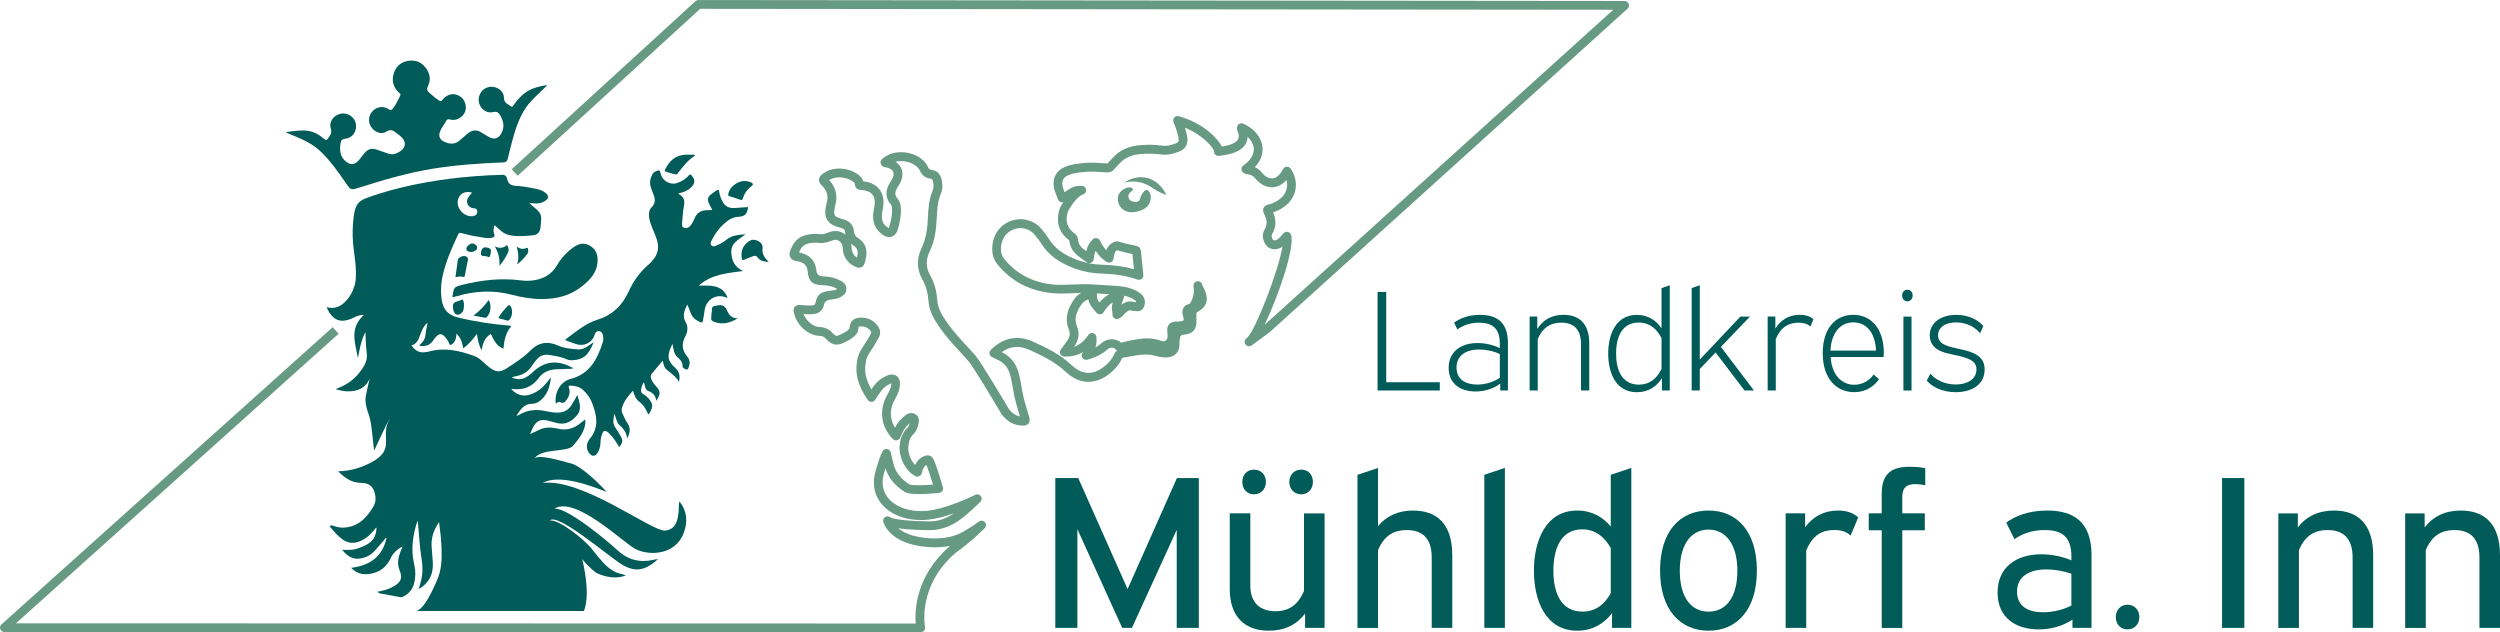 <?xml version="1.0" encoding="UTF-8"?>
<svg xmlns="http://www.w3.org/2000/svg" id="Ebene_1" viewBox="0 0 708.66 179.23">
  <defs>
    <style>.cls-1{fill:#669a82;}.cls-2{fill:#005b59;}</style>
  </defs>
  <path class="cls-1" d="m461.69,1.08c-.19-.48-.65-.8-1.17-.8l-262.54-.27h0c-.31,0-.61.12-.84.33l-52.09,47.64,1.69,1.84L198.48,2.5l258.81.27-98.83,89.31c3.93-8.13,8.68-22.05,7.5-25.53-.14-.42-.49-.73-.92-.82-.43-.09-.88.05-1.18.37-.17.19-.34.38-.51.57-.32.36-.62.7-.93.96-.4.33-.81.52-1.13.52-.57,0-.75-.77-.81-1.11-.04-.26.01-.53.15-.76,1.13-1.88,1.22-3.88.26-6.08.34-.12.67-.26.97-.39l.17-.07c2.55-1.1,4.34-2.98,5.02-5.29.64-2.19.22-4.55-1.18-6.65-.24-.35-.61-.52-1.06-.55-.42,0-.81.23-1.04.58l-.06.09c-.07.11-.14.22-.21.34-.8,1.5-1.86,2.32-2.99,2.32-.96,0-1.99-.61-2.88-1.72-.53-.66-1.17-1.14-1.93-1.48,2.04-2.13,2.33-4.24,2.16-5.76-.32-2.76-2.47-5.34-5.47-6.57-.31-.13-.66-.12-.97,0-.31.13-.55.38-.67.7-.3.78,0,1.41.16,1.72l.05.09c.43,1.35.14,2.21-1,2.88-1.05.62-2.27.9-3.61,1.1-1.04-2.14-5.03-6.57-12.21-8.6-.47-.13-.98.02-1.29.4-.32.37-.38.9-.17,1.34.46.96,1.33,3.61,1.42,4.61.08.91-.1,1.06-.69,1.3-1.54.64-2.88.87-4.09.69-1.78-.26-3.73-.3-5.72-.17-3.56.22-6.25,1.43-8.22,3.69-.17.2-.35.38-.53.56-.28.28-.57.58-.88.98h-.15c-.48-.02-.96-.06-1.44-.09-1.36-.1-2.8-.21-4.22-.1h-.18c-2.05.17-4.16.33-6.2,1.21-2.33,1.01-3.44,3.05-3.05,5.6.14.95.48,1.78.8,2.58.13.32.26.64.37.97.18.52.7.85,1.23.84.09,0,.17-.01.25-.02-.57.91-.93,1.63-.97,1.77-1.21,3.75-.28,6.87,2.71,9.04.22,2.87,2.15,4.23,3.86,5.43.35.24.7.49,1.04.75.35.27.83.34,1.24.17.41-.17.7-.55.76-1,.12-.98.3-1.78.55-2.41.77,1.19,1.75,2.34,3.19,3.18.35.2.77.23,1.14.06.37-.16.64-.49.72-.89.05-.22.08-.43.12-.64.07-.37.13-.71.23-1.04.12-.41.51-.75.65-.83,1.27.42,2.68.76,4.39,1.09l.43,4.28c-2.73-.76-5.69-1.16-9.18-1.26-2.22-.06-4.32-.45-6.41-1.18-4.25-1.48-6.93-3.45-8.71-6.4-.45-.74-.98-1.39-1.49-2.02l-.29-.36c-1.4-1.73-3.27-2.72-5.58-2.93-.09,0-.22-.02-.39-.02-2.94,0-6.78,1.66-7.93,6.39-.49,2.64-.08,4.73,1.26,6.39,3.8,4.71,8.92,7.46,15.2,8.16.89.1,1.85.15,2.93.15,1.16,0,2.34-.06,3.47-.11.7-.03,1.42-.07,2.14-.09-.85.5-1.55,1.16-2.09,1.99-1.38,2.08-2.79,4.91-1.4,8.36.48,1.19.3,2.29-.58,3.44-.4.53-.8,1.07-1.19,1.6l-.5.67c-.28.37-.32.87-.12,1.28.2.42.62.69,1.08.71,2.02.08,3.82-.35,5.4-1.29-.06.08-.12.17-.18.25-.31.43-.33,1.01-.03,1.44.3.44.84.64,1.35.51,2.34-.62,4.17-1.55,5.74-2.93.76-.67,1.78-.64,2.35.04.09.1.19.19.3.26.02.02.05.03.07.04-.09.07-.19.14-.28.22-.1.1-.19.21-.26.34-.49.93-.96,1.81-1.6,2.53-1.08,1.2-3.29,3.23-5.98,3.23-1.6,0-3.18-.72-4.71-2.15-3.35-3.14-7.31-5.05-11.08-6.74-4.29-1.92-8.48-1.07-11.91,2.38-.28.29-.41.69-.35,1.08.07.4.32.74.68.92l.48.24c.38.19.76.39,1.15.56,1.85.82,2.98,2.2,3.56,4.34.39,1.44.64,2.88.85,4.22.39,2.45,1.1,4.82,1.79,7.1l.11.38c-1.17-.21-2.15-.85-3.07-2-.66-1.11-7.99-13.49-9.58-15.3-.81-.92-1.64-1.83-2.48-2.73-1.86-2.02-3.78-4.1-5.36-6.36-1.48-2.12-2.73-4.07-2.91-6.38-.23-2.88-.86-5.15-1.99-7.14-1.27-2.23-1.34-4.44-.22-6.76,1.57-3.25,1.9-6.59,2.03-9.43.11-2.56.27-4.86,1.17-6.98.61-1.45.44-2.9.26-3.87-.31-1.69-1.34-2.75-2.84-2.92-.56-.06-.81-.26-1.08-.84-1.15-2.5-4.21-4.18-7.63-4.18-2.2,0-4.14.73-5.47,2.06-.31.31-.39.77-.28,1.2.1.42.47.78.89.91.13.04.25.07.36.09,1.17.17,1.98.63,2.27,1.29.29.66.09,1.56-.56,2.54-.7,1.05-2.55,3.85-.1,6.71.3.35.36.87.36,1.65.01,1.55-.32,3.05-.83,4.83-.03.12-.07.2-.1.25-.05-.02-.13-.06-.23-.13-1.04-.72-1.54-1.43-1.67-2.38-.11-.82-.06-1.67.17-2.74.49-2.29.2-4.25-.86-5.67-.98-1.32-2.6-2.13-4.68-2.36-.31-1.19-1.28-1.83-1.83-2.19-1.34-.89-3.21-1.42-4.99-1.42s-3.41.53-4.67,1.52c-.35.27-.99.78-1.03,1.62-.04.83.56,1.41.78,1.63,1.51,1.45,1.95,3.04,1.4,4.99-.16.55-.23,1.1-.31,1.62l-.02.17c-.35,2.38.72,4.1,3.01,4.85.25.08.51.16.76.23.27.08.54.16.81.25.76.26.93.58.96,1.05.02.28.06.55.12.8-1.22-1.02-3.04-1.35-4.69-.66-1.22.51-2.11.65-3.09.49-.3-.05-.61-.04-.92-.03h-.15c-3.61.13-5.51,1.42-6.76,4.59-.21.53-.44,1.31-.02,2.05.45.81,1.39.98,1.75,1.04,2.13.38,2.99,1.18,3.16,2.95.3,3.21,1.64,3.82,4.34,3.9,1.54.05,2.82.36,3.89.97.06.04.11.07.16.09-.09.05-.19.11-.29.16-.39.21-.88.27-1.46.33-.26.03-.52.06-.78.1-2.24.38-3.12.94-3.64,3.33-.12.57-.27.69-.87.74-.97.08-1.92.01-2.94-.07l-.52-.04c-.88-.06-1.3.25-1.54.53-.31.38-.41.88-.29,1.47.84,4.13,4.47,6.72,7.35,6.75.66,0,1.2.25,1.69.76.85.88,1.78,1.73,3.11,1.73.8,0,1.59-.31,2.53-.78.84-.42,1.66-.85,2.37-1.49.43-.38,1.15-1.02,1.23-2.1.04-.54.13-.68.13-.68h0s.14-.08.62-.1h.19c1.1,0,1.97.46,2.65,1.4.15.22.18.33.03.6-.61,1.11-1.36,2.4-2.19,3.61-.86,1.23-1.37,2.35-1.63,3.51-.88,3.93.05,7.66,2.92,11.73.24.34.64.55,1.04.53.41,0,.8-.21,1.02-.56l1.39-2.09c.79-1.18,1.75-2,2.96-2.49.09-.04.17-.06.23-.08,0,.06,0,.12,0,.2-.07.89-.37,1.76-.96,2.74-2.62,4.4-2.09,9.2,1.42,12.82.29.29.7.43,1.11.36.41-.07.75-.33.93-.7l.29-.63c.2-.43.39-.87.61-1.29.4-.8.99-1.51,1.83-2.23-.14.59-.38,1.05-.72,1.39-1.71,1.67-2.04,3.78-2.14,5.21-.22,3.25,1.79,7.02,4.48,8.4.34.17.74.18,1.08.03.35-.16.6-.46.7-.83.31-1.19.63-1.96,1.35-2.39.43,1.1,1.22,3.46,1.86,5.59-2.64.2-5.95.28-6.59,0-2.59-1.61-4.12-3.62-4.68-6.12-.15-.64-.3-1.29-.47-1.98l-.25-1.04c-.12-.51-.55-.9-1.08-.95-.52-.05-1.03.22-1.26.69-.76,1.56-1.21,3.05-1.64,4.5l-.16.54c-1.2,3.58-.7,7.02,1.42,9.68,2.74,3.45,7.73,5.17,13.32,4.62,2.22-.21,4.87-.94,7.3-1.79-2.28,1.55-4.5,2.28-6.84,2.28-4.59,0-10.31-.48-11.18-1.17-.44-.35-1.06-.36-1.52-.03-.45.33-.63.93-.43,1.46,2.53,6.58,11.81,7.09,14.59,7.09,1.02,0,2.09-.07,3.19-.22.38-.05.76-.11,1.14-.19-9.75,8.35-10.06,18.29-9.77,22.01l-255.05-.06,91.46-82.08-1.67-1.86L.42,176.99c-.39.35-.52.89-.33,1.38.19.48.65.8,1.17.8l259.72.06h0c.37,0,.72-.17.96-.45.24-.29.33-.67.27-1.03-.09-.48-2.09-11.79,8.7-21.07.37-.24,1.89-1.28,4.87-3.84.76-.65,1.46-1.33,2.08-1.93.45-.43.86-.83,1.2-1.12.51-.44.58-1.2.15-1.73-.42-.52-1.18-.62-1.72-.22-1.22.91-2.86,1.98-4.4,2.85-1.59.91-3.34,1.49-5.22,1.74-.99.13-1.96.2-2.87.2-1.89,0-7.27-.25-10.38-2.89,3.38.51,7.74.54,8.91.54,3.68,0,7.02-1.42,10.53-4.48,1.34-1.17,2.61-2.34,3.85-3.55.47-.49.46-1.26,0-1.74-.4-.41-1.02-.49-1.51-.22-1.3.68-8.64,4.06-13.56,4.51-4.68.46-8.95-.95-11.13-3.69-1.6-2.01-1.95-4.54-1-7.36l.17-.58c.04-.14.08-.28.12-.41.87,2.73,2.68,4.94,5.53,6.72,1.64,1.03,8.35.37,9.68.23.37-.04.7-.24.9-.54.21-.31.27-.69.17-1.04-.74-2.6-2.06-6.68-2.6-7.83-.47-1.02-1.19-1.23-1.71-1.23-.38,0-.72.12-1.01.23-1.37.56-2.12,1.56-2.57,2.51-1.21-1.28-2.04-3.34-1.92-5.07.11-1.68.53-2.75,1.39-3.6.78-.77,1.29-1.8,1.52-3.15.1-.56.32-1.88-.96-2.6-.87-.5-1.91-.37-2.84.38-1.28,1.02-2.2,2.11-2.8,3.31-.03.05-.05.1-.08.16-1.6-2.53-1.58-5.47.11-8.32.78-1.31,1.21-2.57,1.3-3.83.07-.95-.14-1.71-.64-2.24-.68-.74-1.77-.89-3.02-.38-1.66.68-3.03,1.82-4.09,3.41l-.34.51c-1.67-2.86-2.13-5.44-1.52-8.19.19-.83.58-1.67,1.25-2.63.9-1.29,1.68-2.66,2.32-3.82.61-1.1.54-2.26-.18-3.27-1.15-1.6-2.77-2.45-4.68-2.45-.1,0-.2,0-.3,0-2,.09-2.96,1.04-3.12,3.09,0,.08-.23.28-.4.43-.49.44-1.12.77-1.84,1.13-.48.24-1.07.52-1.41.52-.19,0-.49-.12-1.31-.97-.95-.98-2.14-1.51-3.46-1.52-1.63-.02-3.71-1.48-4.61-3.69.89.06,1.81.1,2.73.02,1.7-.15,2.75-1.06,3.1-2.7q.25-1.16,1.61-1.39c.21-.04.43-.06.65-.09.72-.08,1.54-.18,2.38-.63.55-.3,1.58-.85,1.69-2.14.09-1.01-.43-1.85-1.54-2.47-1.43-.81-3.08-1.23-5.04-1.29q-1.77-.05-1.92-1.64c-.38-4.04-3.56-4.86-4.94-5.13.86-2.04,1.9-2.67,4.42-2.76h.18c.13-.01.27-.03.4,0,1.42.23,2.8.04,4.45-.65,1.49-.62,2.94.49,2.96,2.13.03,2.52,1.5,4.57,3.93,5.48.25.09.48.14.7.14.27,0,1.17-.09,1.53-1.2.48-1.52,1.61-5.07-1.84-7.24-.72-.45-1.1-1.08-1.16-1.94-.08-1.09-.6-2.54-2.65-3.24-.3-.1-.61-.19-.91-.28-.23-.07-.46-.13-.68-.21-1.14-.37-1.48-.92-1.31-2.11l.03-.18c.07-.46.13-.9.24-1.29.76-2.67.15-5.13-1.74-7.15.97-.65,2.07-.79,2.85-.79,1.55,0,2.88.52,3.62,1,.67.44.79.62.8.86.06,1.18.91,1.71,1.71,1.71.05,0,.11,0,.17,0,1.52.13,2.59.6,3.19,1.4.62.83.76,2.06.42,3.65-.3,1.38-.36,2.49-.2,3.62.23,1.64,1.12,2.98,2.72,4.09.57.39,1.14.59,1.72.59,1.15,0,2.06-.78,2.44-2.08.49-1.72.94-3.58.92-5.54,0-.75-.02-2.15-.97-3.25-.9-1.06-.83-2.03.28-3.7,1.14-1.72,1.41-3.47.76-4.94-.33-.75-.89-1.37-1.62-1.84.49-.12,1.01-.18,1.57-.18,2.38,0,4.63,1.15,5.35,2.72.63,1.37,1.63,2.11,3.07,2.28.19.02.51.06.66.89.19,1.06.16,1.81-.11,2.45-1.06,2.51-1.24,5.04-1.36,7.85-.11,2.59-.41,5.61-1.78,8.45-1.48,3.07-1.38,6.13.3,9.09.94,1.66,1.48,3.6,1.67,6.1.23,2.93,1.72,5.28,3.36,7.62,1.67,2.4,3.65,4.54,5.57,6.62.82.89,1.64,1.78,2.44,2.69,1.21,1.38,7.51,11.86,9.34,15,.03.05.06.1.1.14,1.61,2.04,3.52,3.05,5.86,3.09,0,0,.1,0,.1,0,.31,0,1.12,0,1.62-.66.48-.65.26-1.4.15-1.76l-.38-1.26c-.7-2.31-1.35-4.49-1.71-6.77-.21-1.35-.49-2.93-.91-4.49-.76-2.77-2.37-4.75-4.79-5.89,2.35-1.7,4.97-1.93,7.75-.69,3.58,1.6,7.33,3.41,10.4,6.28,2,1.88,4.16,2.83,6.42,2.83,2.72,0,5.5-1.44,7.84-4.06.76-.85,1.3-1.8,1.79-2.74.11-.03.29-.06.4-.08.51-.08,1.01-.18,1.52-.27,1.04-.19,2.02-.37,3.02-.49,1.68-.19,2.81-.15,4.04.18,1.19.32,2.46.65,3.83.53,2.08-.19,3.31-1.48,3.37-3.56v-.38c.02-.66.04-1.29.22-1.83q.2-.59.78-.64c2.86-.23,3.97-1.5,3.81-4.35-.01-.24-.01-.48-.01-.72,0-.24,0-.48-.01-.71-.02-.37.06-.59.55-.85,2.22-1.21,2.91-3.05,2.04-5.48-.15-.42-.34-.78-.52-1.13-.18-.36-.36-.7-.44-1.02-.17-.65-.82-1.04-1.47-.9-.55.12-.93.58-.98,1.12-.02.12-.01.25.01.38.28,1.54-.01,3.06-.88,4.66-.03.05-.11.2-.42.28-1.41.35-2.07,1.45-1.77,2.96.04.2.09.4.14.6.07.26.13.48.14.67.02.3,0,.41,0,.41-.02.02-.11.08-.38.18-.33.11-.74.12-1.2.13h-.16c-.89.02-1.8.13-2.4.82-.59.69-.57,1.59-.46,2.46.04.28.07.61.06.93-.04,1.02-.78,1.66-1.64,1.33-1.32-.51-2.69-.75-4.21-.75s-3.07.27-4.23.5c-1,.2-1.97.43-2.89.67-.07.02-.14.04-.21.06-1.48-1.34-3.91-1.33-5.53.09-.54.48-1.12.89-1.75,1.24.26-.87.38-1.85.27-2.98-.05-.53-.43-.96-.95-1.09-.51-.12-1.05.09-1.34.53-1.13,1.72-2.47,2.84-4.07,3.36,1.37-1.85,1.65-3.81.84-5.81-.76-1.87-.41-3.68,1.16-6.04.49-.73,1.15-1.25,2.07-1.59.24,1.4,1.12,2.41,1.92,3.33l.4.46c.26.31.65.47,1.06.44.4-.03.77-.26.97-.61.79-1.32,1.64-2.23,2.62-2.78l-.11.32c-.29.83-.18,1.6-.1,2.21.04.32.09.62.07.9-.02.43.18.84.52,1.08.35.25.8.3,1.19.14.8-.33,1.28-.88,1.63-1.28.12-.14.23-.27.36-.39.81-.7,1.17-.85,1.75-.64.28.1.53.1.7.11.08,0,.17.01.27.02.19.02.39.04.58.04,1.43,0,1.89-1,2.02-1.43.44-1.45.04-2.76-1.08-3.6-2.05-1.53-4.37-1.91-6.16-2.08-1.21-.11-2.44-.17-3.63-.24-1.14-.06-2.27-.12-3.41-.22-1.73-.15-3.9-.08-5.89.01-2.09.1-4.3.17-6-.03-5.61-.63-10.17-3.07-13.54-7.25-.88-1.09-1.11-2.43-.76-4.3,1.03-4.2,4.75-4.42,5.49-4.42.06,0,.12,0,.15,0,1.63.15,2.9.81,3.87,2.02l.3.37c.48.59.93,1.14,1.29,1.73,2.07,3.43,5.25,5.8,10.02,7.46,2.31.81,4.72,1.25,7.16,1.32,4.08.12,7.24.64,10.27,1.7.4.14.85.07,1.19-.2.34-.26.51-.68.47-1.11l-.67-6.75c-.06-.59-.38-1.34-1.62-1.56-1.84-.33-3.24-.68-4.54-1.11-1.33-.45-3.13.78-3.68,2.44-.68-.74-1.24-1.67-1.83-2.8-.18-.34-.5-.58-.88-.65-.38-.07-.77.03-1.05.29-.9.79-1.53,1.87-1.93,3.39-1.37-.99-2.2-1.78-2.31-3.23-.06-.77-.39-1.37-.98-1.79-2.15-1.53-2.74-3.53-1.88-6.19.38-.85,2.48-4.33,4.24-4.84.59-.17.97-.74.9-1.35-.07-.61-.57-1.07-1.18-1.1-1.69-.08-2.57.28-3.86,1.06-.27.16-.53.36-.78.55-.1.07-.19.14-.27.21-.26-.65-.5-1.27-.6-1.89-.22-1.44.28-2.37,1.58-2.93,1.65-.71,3.47-.85,5.4-1h.18c1.27-.11,2.51-.02,3.84.08.5.04.99.07,1.49.1.98.06,1.71-.27,2.28-1.01.2-.26.43-.49.66-.72.22-.22.44-.45.64-.68,1.52-1.75,3.58-2.65,6.48-2.83,1.82-.11,3.6-.08,5.22.15,1.66.24,3.44-.04,5.41-.86,1.65-.69,2.38-1.94,2.22-3.82-.06-.72-.35-1.84-.69-2.9,5.28,2.16,7.91,5.63,8.26,6.56-.04.29.01.6.18.86.26.41.73.63,1.21.57,2-.24,3.94-.55,5.69-1.58,1.55-.91,2.38-2.24,2.42-3.83.97.9,1.6,2.02,1.74,3.14.2,1.75-.82,3.47-2.95,4.99-.33.23-.52.61-.52,1.01s.18.78.5,1.02c.5.37,1.02.44,1.36.49.07,0,.13.02.2.03.76.15,1.29.46,1.72.98,1.38,1.71,3.09,2.65,4.83,2.65,1.54,0,2.99-.74,4.13-2.07.26.92.27,1.85,0,2.73-.47,1.58-1.75,2.9-3.61,3.7l-.18.08c-.43.18-.83.36-1.18.42-.72.12-1.22.43-1.48.94-.38.76-.01,1.48.16,1.83.86,1.67.9,3,.12,4.29-.44.73-.61,1.59-.47,2.43.31,1.96,1.59,3.22,3.27,3.22.75,0,1.51-.25,2.24-.74-1.11,6.91-7.65,23.56-9.91,25.75l-.3.22c-.53.39-.67,1.11-.32,1.67.34.55,1.06.75,1.64.45.07-.03.13-.08.21-.13l4.97-3.65s.07-.05.1-.08L461.37,2.45c.38-.35.51-.89.33-1.38Zm-219.8,68.48c1.17.73,1.48,1.66,1.04,3.46-.98-.62-1.52-1.58-1.53-2.79,0-.39-.05-.77-.14-1.13.19.16.4.31.62.45Zm76.73,14.64c.04-.13.07-.25.07-.38,1.26.27,2.25.7,3.09,1.33.12.09.27.2.25.51,0,0-.01,0-.02,0-.15-.02-.29-.03-.43-.03,0,0-.03,0-.06,0-.38-.13-.77-.19-1.15-.19-1.02,0-1.83.44-2.51.96l.75-2.19Zm-5.26-.87c.36.02.72.04,1.09.06-1.02.54-1.94,1.32-2.77,2.36-.52-.66-.78-1.19-.73-1.88.02-.27,0-.49-.05-.69.82.06,1.64.1,2.46.14Zm7.34-29.08c.25-.17.57-.34.39-.73-.15-.32-.48-.37-.79-.4-.05,0-.11,0-.16,0-1.26,0-2.83,1.16-3.15,2.34-.64,2.42,1.16,4.69,3.72,4.69.02,0,.04,0,.05,0,1.6-.02,3.15-.54,4.22-1.42,1.12-.92,1.58-3,.92-4.14-.28-.49-.57-.73-.88-.73-.27,0-.56.19-.87.56-.45.53-.77,1.13-.94,1.82-.1.41-.3.77-.74.92-.17.06-.37.09-.58.09-.74,0-1.61-.34-1.84-.84-.4-.86-.15-1.6.64-2.15Zm9.99,1.07c-1.72-3.52-4.48-5.09-7.26-5.09-1.65,0-3.31.55-4.76,1.58.88-.24,1.72-.35,2.53-.35,2.09,0,3.99.75,5.79,2,1.12.78,2.35,1.36,3.71,1.86Z"></path>
  <g>
    <path class="cls-2" d="m155.23,24.1c-4.74.65-6.98,1.99-9.64,5.69-.04.06-.08.13-.11.19-.11.2-.25.3-.42.28-.07-.01-.14-.05-.22-.11-.83-.66-1.98-.87-1.99-2.45,0-1.58-1.34-2.78-2.89-3.05-.39-.07-.8-.08-1.2-.02-1.96.29-3.34,2.2-3.04,4.18.23,1.51,1.42,2.76,2.84,3.01.39.07.8.06,1.21-.04.37-.09.66-.11.9-.07.61.11.9.6,1.26,1.24.92,1.67,1.09,3.33.09,5.01-.59,1-1.39,1.43-2.34,1.27-.26-.05-.53-.13-.81-.27-.84-.4-1.63-.91-2.41-1.41-.45-.29-.89-.47-1.32-.54-.87-.15-1.7.12-2.51.79-.81.67-1.58,1.39-2.38,2.05-.94.78-1.93.98-2.93.8-.49-.09-.99-.26-1.48-.51-1.26-.63-1.57-1.58-1.09-2.9.39-1.07,1.19-1.9,1.69-2.9.22-.44.44-.59.91-.51.06.01.13.03.21.05.1.03.2.05.29.06,2.19.38,4.3-1.43,4.19-3.62-.09-1.67-1.01-2.91-2.58-3.46-.15-.05-.31-.09-.46-.12-1.23-.22-2.63.33-3.52,1.5-.24.31-.42.44-.66.4-.12-.02-.25-.08-.41-.18-.98-.63-1.84-1.4-2.72-2.16-.66-.57-.8-1.06-.39-1.89.93-1.86.55-3.67-.68-5.26-.82-1.06-1.85-1.71-3.04-1.91-.57-.1-1.18-.1-1.82,0-2.02.32-3.43,1.46-4.09,3.41-.69,2.06-.28,3.91,1.27,5.48.28.29.79.43.48,1.06-.58,1.17-1.15,2.34-1.92,3.41-.28.39-.51.61-.87.55-.15-.03-.33-.11-.54-.24-.4-.26-.83-.43-1.27-.51-1.17-.2-2.39.22-3.23,1.13-1.16,1.25-1.31,3.03-.39,4.46.55.86,1.51,1.52,2.48,1.69.6.1,1.2.02,1.72-.31.64-.41,1.15-.52,1.61-.44.62.11,1.12.56,1.68,1.04.17.14.37.26.55.39,2.21,1.73,1.98,3.71-.53,4.96-.71.35-1.42.49-2.15.36-.15-.03-.31-.07-.46-.12-1.1-.36-2.18-.77-3.28-1.14-.25-.08-.48-.14-.7-.18-1.11-.19-1.95.17-2.8,1.17-.63.74-1.17,1.56-1.84,2.26-.65.68-1.33.95-2.04.83-.41-.07-.83-.28-1.27-.61-1.7-1.3-1.93-3.08-1.67-5.05.12-.89.29-1.41,1.41-1.52,2.04-.2,3.31-2.14,2.97-4.15-.26-1.53-1.5-2.69-2.97-2.95-.41-.07-.83-.07-1.26,0-2,.37-3.5,2.29-2.89,4.19.42,1.31-.16,1.98-.78,2.84-.22.3-.39.46-.62.42-.12-.02-.26-.1-.43-.24-1.58-1.37-2.96-2.05-4.47-2.31-1.77-.31-3.73-.05-6.42.34.25.25.58.33.89.46,3.07,1.27,6.18,2.46,8.69,4.78,2.89,2.67,5.12,5.87,7.33,9.08.83,1.2,1.19,1.74,1.78,1.84.47.08,1.09-.11,2.2-.47,6.8-2.18,13.67-4.16,20.73-5.32,6.6-1.08,13.28-1.52,19.96-1.79.8-.03,1.12-.29,1.3-1.02.53-2.18,1.05-4.37,1.68-6.53,1.1-3.76,2.49-7.38,5.33-10.23,1.37-1.38,2.78-2.72,4.28-4.18Z"></path>
    <path class="cls-2" d="m160.35,96.19c-.06.04-.05.16-.08.25,1.05.42,2.09.78,3.14,1.12,2.23.71,4.52-.46,5.17-2.73.16-.55.46-.93,1.07-.96.66-.03,1.01.36,1.19.94.23.77.24,1.58,0,2.31-1.55,4.74-3.69,8.91-9.13,10.31-2.9.75-4.61,3.94-4.16,6.97.41-.15.76-.7,1.22-.42.93.56,1.41-.06,1.85-.66.74-1.01,1.08-2.15.64-3.39-.18-.49-.01-.64.46-.62,1.32.06,2.57.3,3.58,1.26,1.03.98,1.91,2.07,2.43,3.38,1.44,3.62,2.25,7.23-.67,10.59-.1.12-.18.27-.26.41-.69,1.2-.57,2.57.32,3.62.72.85,1.54.83,2.17-.08.62-.91.92-1.93.93-3.03,0-.89.2-1.74.5-2.57.3-.81.75-.97,1.48-.47.29.2.53.47.78.73,1.01,1.06,1.78,2.29,2.53,3.58,1.08-1.37,1.13-1.84.34-3.24-.45-.79-.92-1.57-1.44-2.31-.83-1.19-.54-2.4-.26-3.91.53,1.27.64,2.5,1.45,3.23,1.12,1,1.99,2.06,2.17,3.8.82-1.62,1.08-2.95.08-4.36-.54-.76-.89-1.66-1.31-2.5-.26-.53-.43-1.1-.27-1.7.51-1.96,1.74-3.46,3.14-4.99.43,1.27.78,2.39,1.8,3.12,1.06.76,1.73,1.83,2.26,3,.1.21.13.49.41.58,1.42-2.18,1.33-3.08-.41-4.9-.3-.31-.64-.54-1.01-.74-.67-.36-.89-.92-.7-1.64.17-.62.29-1.27.79-1.85.1.42.17.77.26,1.11.15.54.29,1.17.84,1.36,1.34.45,2.19,1.29,2.4,2.84,1.3-2.18,1.25-2.7-.35-4.45-.49-.54-.89-1.12-1.12-1.81-.16-.48-.19-.98.15-1.39,1-1.23,2.02-2.44,3.09-3.73.34.91.35,1.83,1.02,2.41,1.26,1.09,2.72,1.95,3.62,3.59.38-1.68.14-2.88-1.07-3.97-2.36-2.12-2.35-3.65-.76-6.82.06.34.08.63.15.91.23.94.31,1.93,1.05,2.67.76.77,1.68,1.4,1.64,2.72-.02.54.69.92,1.21.97.48.04.47-.59.62-.94.42-1.05.1-2.01-.57-2.82-1.43-1.74-1.56-3.52-.53-5.51.68-1.3.98-2.71.17-4.1-1.03-1.76-.41-3.34.45-5.04.33.81.67,1.51.91,2.25.45,1.38,1.44,2.17,2.72,2.73.51.22.72.11.8-.4.14-.87.35-1.72.43-2.6.32-3.38,3.3-5.22,6.35-3.91.03.01.09-.04.2-.1-1.58-3.71-4.87-3.34-8.15-3.34,3.62-3.23,8.05-3.51,12.56-4.14-2.46-1.1-3.28-3.07-3.35-5.36-.09-2.65,2.23-3.57,4.04-5.04-2.01.19-3.86.24-5.38,1.52-.82.7-1.76,1.22-2.76,1.62-.51.2-1.07.52-1.53.02-.44-.49-.13-1.07.12-1.55.86-1.65,1.89-3.18,3.28-4.43,1.24-1.12,2.53-2.09,4.34-2.15,1.75-.06,2.45-.87,2.65-2.74-1.26.08-2.51.16-3.76.26-1.67.13-2.88-.49-3.61-2.05-.39-.83-.69-1.69-.82-2.58-.08-.57-.27-.69-.73-.37-.56.39-1.12.77-1.66,1.2-.79.62-.99,1.42-.58,2.34.3.67.65,1.31,1.01,2.03-.45.02-.83.07-1.2.06-1.92-.09-3.23.71-3.91,2.54-.16.42-.4.82-.63,1.2-.23.39-.5.76-.88,1.03-.46.33-.95.38-1.47.16-.54-.23-.51-.72-.47-1.17.15-1.62.2-3.26.51-4.84.31-1.57.09-2.76-1.45-3.48-.03-.01-.02-.12-.03-.21,1.3-.3,2.54-.72,3.53-1.7,1.17-1.17,1.22-2.17.14-3.39-.3-.34-.45-.42-.8,0-.93,1.09-2.14,1.8-3.49,2.21-1.86.56-4.06-.77-4.45-2.63-.24-1.14-.39-1.2-1.48-.72-.44.2-.75.51-.96.93-.6,1.17-.78,2.4-.35,3.67.26.77.56,1.52.84,2.28.44,1.19.34,2.29-.59,3.23-.75.76-.88,1.7-.78,2.7.12,1.14.51,2.2.94,3.26.46,1.14.97,2.26,1.33,3.45.63,2.07.24,3.91-1.13,5.55-.37.45-.75.91-1.2,1.28-2.56,2.15-4.4,4.82-5.79,7.83-1.78,3.89-4.59,6.58-8.76,7.86-3.45,1.06-6.16,3.44-9,5.54Z"></path>
    <path class="cls-2" d="m131.13,80.73c-2.48.61-2.46.69-2.86,3.22,0,.06,0,.13,0,.22.1.03.13.06.16.05.32-.07.63-.14.94-.23,5.2-1.54,10.41-1.83,15.72-.44,2.75.72,5.57,1.22,8.46,1.22,4.25,0,8.16-.96,11.51-3.68,2.18-1.77,4.07-3.68,4.31-6.75.17-2.11-.4-3.62-2.09-4.66-1.72-1.06-3.28-.6-4.79.47-1.91,1.35-3.43,3.05-4.61,5.07-1.46,2.51-3.73,3.8-6.54,4.23-1.22.19-2.46.19-3.68.03-5.61-.74-11.11-.09-16.55,1.24Z"></path>
    <path class="cls-2" d="m210.29,73.32c.07.35.17.51.57.33.8-.35,1.63-.64,2.44-.97.52-.21,1.04-.29,1.4.23.71,1.02,1.78,1.21,3.2,1.36-1.15-1.18-1.92-2.28-1.75-3.76.12-1.09-.41-1.82-1.34-2.25-.94-.43-1.84-.41-2.73.28-1.61,1.24-2.17,2.82-1.79,4.78Z"></path>
    <path class="cls-2" d="m206.02,87.88c-.09-.21-.21-.41-.34-.59-.86-1.15-1.98-.77-3.1-.56-1.03.2-.69,1.03-.81,1.62-.13.6-.1,1.22-.16,1.84-.05.51.1.73.64.96,2.47,1.04,4.69.39,6.9-.93-1.73.09-2.53-.98-3.12-2.34Z"></path>
    <path class="cls-2" d="m191.82,49.44c.11-.06.19-.17.27-.27,1.44-1.91,2.9-3.8,5.01-5.13-.5-.32-.93-.15-1.33-.18-3.45-.25-5.62.98-7.16,4.03-.1.2-.27.38-.11.62.13.21,3.1,1.05,3.33.93Z"></path>
    <path class="cls-2" d="m206.75,55.62c1.02.32,2.04.62,3.04.99.51.19.68.03.82-.44.31-1.11.93-2.04,1.75-2.86.38-.38,1.18-.79,1.03-1.16-.22-.56-1.07-.61-1.52-.76-2.44-.49-5.18,1.49-5.44,3.76-.03.3.07.39.32.47Z"></path>
    <path class="cls-2" d="m129.77,73.76c-.24,1.57-.44,3.14-.67,4.81.81-.14,1.48-.3,2.16-.09.45.14.46-.19.52-.48.28-1.43.54-2.87.85-4.3.09-.42-.04-.69-.35-.92-.74-.54-2.36.07-2.5.97Z"></path>
    <path class="cls-2" d="m137.28,90.03c.25.05.45.1.7-.14,1.11-1.1,1.43-3.39.56-4.85-1.21,1.63-2.51,3.08-4.32,4.43,1.23.23,2.15.39,3.07.56Z"></path>
    <path class="cls-2" d="m143.71,69.44c-.91.88-1.98,1.05-3.44.43,1.08,1.88,1.47,3.62,1.29,5.5.93-1.1,1.64-2.23,2.28-3.43.46-.87.46-1.64-.14-2.51Z"></path>
    <path class="cls-2" d="m144,86.65c-1,1.09-2.07,2.12-2.73,3.54.82.22,1.53.42,2.25.61.24.06.47.19.73-.02.97-.77,1.24-3.09.43-4.02-.19-.22-.35-.46-.68-.1Z"></path>
    <path class="cls-2" d="m129.42,85.51c-.9.2-1.07.81-1.03,1.57.02.35.08.71.19,1.05.4,1.2,1.27,1.42,2.24.6.37-.31.56-.71.6-1.18.02-.09.04-.19.05-.29.08-.81.12-1.67-.32-2.34-.08-.12-1.12.45-1.74.59Z"></path>
    <path class="cls-2" d="m149.68,70.59c-.06-.25-.13-.46-.42-.31-.93.45-1.82.33-2.8-.4.5,1.86.7,3.45.09,5.08,1.16-.87,2.15-1.88,2.95-3.05.26-.38.29-.85.18-1.32Z"></path>
    <path class="cls-2" d="m138.15,72.74c.84.48.77-.41.94-.84.24-1.1,0-1.52-.99-1.73-1-.21-1.54.15-1.75,1.29-.3,1.61,1.17.92,1.8,1.28Z"></path>
    <path class="cls-2" d="m134.24,71.3c.4-.25.96-.37,1.02-.95.05-.49-.27-.87-.66-1.12-.51-.32-1.05-.32-1.54.07-.45.37-.96.75-.85,1.42.08.48.58.56,1,.68.34,0,.71.09,1.03-.11Z"></path>
    <path class="cls-2" d="m102.86,153.01c1.28-.65,2.24-1.64,3.15-2.71.21-.25.35-.59.74-.72-.21,2.66-1.01,3.91-3.27,5.05-.61.31-1.26.52-1.89.77-1.47.58-3.01.52-4.62.43,2.05,2.6,4.23,3.16,7.08,1.91.95-.41,1.7-1.06,2.37-1.83.87-1.01,1.74-2.01,2.62-3.01.15-.17.22-.49.53-.4-1.16,5.37-4.84,7.83-10.05,8.46,1.97,2.01,4.17,2.14,6.58,1.42,2.22-.66,3.66-2.1,4.63-4.14.7-1.48,1.84-2.53,3.38-3.33-.09.22-.14.34-.18.45-.82,2.03-1.6,3.99-.67,6.28.94,2.32.39,3.37-1.78,4.64-1.38.81-2.91,1.16-4.56,1.48.23.16.45.29.68.43l6.2,1.14c1.71-.64,3.12-2.04,3.58-3.93.45-1.81.47-3.62.04-5.4-1.01-4.21-.43-8.28.9-12.32.18.21.15.46.17.71.33,3.32.48,6.65,1,9.95.46,2.92.4,5.08-.81,8.6,1.02-.46,1.84-1.27,2.47-2.04,1.5-1.81,1.71-4.09,1.46-6.45-.1-1-.11-2.01-.22-3-.29-2.71.44-5.13,2.07-7.46.34,2.42.58,4.7.68,6.99.15,3.3.1,6.55-1.32,9.65-1.09,2.38-3.19,7.5-5.68,8.57h47.35s2.15-3.87-.46-14.72c1.01,1.36,2.79,2.96,3.63,3.63s5.18,2.51,8.74.98c-.38-.13-.71-.27-1.06-.34-2.17-.42-3.86-1.65-5.31-3.23-1.05-1.15-2.06-2.34-3-3.59-2.26-2.99-9.52-8.7-12.13-8.39,2.07-2.34,16.6,10.15,20.29,12.41,3.86,2.36,6.58,1.83,10.21-1.33h0c.08,0,.2-.01.14-.12-.06-.09-.14-.03-.17.07-.4-.1-.77.04-1.15.12-3.9.89-7.31-.02-10.24-2.76-2.84-2.66-14.22-12.1-17.82-11.74,5.88-3.7,19.26,9.39,22.86,11.37s11.37,2.05,13.8-4.51c1.17-3.16.98-6.13-1.2-8.91-.05.17-.09.26-.11.35-.03.22-.08.45-.08.68-.03,3.14-.32,7.03-4.01,7.23s-23.5-14.94-34.62-13.5c4.83-2.64,13.73.82,18.16,2.52-.98-1.14-6.81-7.2-10.05-8.04s-9.55-2.79-10.46-1.29c1.83-3.21,9.34-1.71,11.05-3.79s3.63-4.37,3.42-7.36c-.06.02-.13.03-.18.07-.34.26-.68.51-1,.78-1.95,1.68-4.15,2.35-6.69,1.7-.31-.08-.64-.12-.96-.17-1.44-.25-2.84-.14-4.18.49-.84.4-1.68.8-2.66,1.26.3-.7.52-1.27.79-1.82,1.01-2.02,2.26-2.56,4.47-1.97.78.21,1.57.43,2.36.63,2.44.62,4.25-.46,5.72-2.24,1.47-1.78.61-3.64.07-5.72-.63,1.14-1.11,2.07-1.69,2.95-.94,1.43-2.24,2.06-3.94,2.07-1.22,0-2.4-.22-3.57-.48-2.56-.55-4.96-.26-7.23,1.06-.21.12-.4.33-.82.22,1.13-1.6,2.07-3.3,4.35-3.31,1.18,0,2.1-.58,2.91-1.38,1.65-1.63,2.23-3.69,2.51-6.11-.45.56-.78.96-1.09,1.36-1.14,1.46-2.52,2.61-4.25,3.32-2.24.91-4.14.5-5.89-1.31.15-.03.28-.08.4-.06,3.06.35,5.52-.62,7.37-3.15,1.33-1.82,3.27-2.45,5.46-2.47.78,0,1.56-.03,2.33-.09.66-.06,1.36.12,2.08-.21-.34-.15-.58-.24-.81-.36-3.96-2.03-7.56-1.58-10.8,1.54-.68.65-1.43,1.23-2.3,1.62-1.25.56-2.46.3-3.66-.15.44-.2.87-.3,1.31-.39,1.99-.37,3.54-1.35,4.59-3.12.34-.58.8-1.1,1.24-1.62.89-1.05,2.04-1.48,3.39-1.28,1.74.24,3.47.52,5.1,1.24.51.23,1.05.32,1.62.28,2.95-.2,4.5-1.19,6.02-5.14-.6.42-1.16.8-1.71,1.19-.91.64-1.94.98-3.03.86-1.81-.19-3.65-.3-5.33-1.07-3.03-1.38-5.66-.89-7.98,1.5-1.85,1.9-4.11,3.29-6.3,4.75-2.31,1.54-3.43,1.37-5.58-.36-1.28-1.03-2.35-2.37-3.95-2.95-4.2-1.52-8.47-2.51-12.94-1.22-.28.08-.58.08-.86.13-1.77.34-2.96-.52-4-1.9,1.2-.29,1.75-1.15,2.18-2.13.13-.3,1.06-3.49,2.42-4.27-.25,1.36-.53,2.46-.63,3.58-.12,1.26-.96,2.04-1.77,2.93,1.75.26,3.12-.11,4.05-1.62.25-.41.58-.78.93-1.12.77-.75,1.45-.72,2.18.04.59.62,1.07,1.32,1.4,2.1.19.45.35.48.75.17.96-.74,1.25-1.76,1.24-3.02,1.3,1.15,1.68,2.59,1.95,4.15,1.61-1.14,2.74-2.55,3.89-4.11.22,1.62.47,3.1,1.31,4.65.36-1.98.92-3.63,2.64-4.6.83,1.7,1.54,3.43,3.56,4.18.18-2.34.64-4.55,2.23-6.38-.23-.09-.32-.14-.41-.15-5-.43-9.94-1.12-14.82-2.35-2.55-.64-4.01-2.12-4.44-4.66-.43-2.5-.29-5,.28-7.45.93-3.96,2.57-7.68,4.3-11.35.23-.49.43-.58.95-.45,1.45.38,2.9.79,4.37.99,1.31.18,2.62.57,3.96.4.61-.08,1.34-.27.95-1.15-.38-.85-.1-1.6.1-2.48.67.6,1.25,1.11,1.83,1.62.78.68,1.67,1.09,2.69,1.28,2.17.4,4.33.19,6.49-.03,1.15-.12,1.8-.86,1.99-1.96.14-.83.17-1.68.23-2.52.08-1.12-.38-2.02-1.2-2.75-.69-.62-1.4-1.22-2.17-1.89.42.03.76.03,1.09.07,1.23.16,2.4-.02,3.45-.72.98-.65,1.02-1.47.11-2.2-.8-.65-1.75-1-2.74-1.19-1.94-.38-3.89-.76-5.88-.86-1.18-.06-2.04-.57-2.27-1.85-.11-.6-.43-1.12-1.08-1.26-22.92.53-36.91,5.88-39,6.65s-2.66,2-3.01,2.99c-.4,1.14-1.17,6.33-.44,11.43.73,5.09.86,8.36.2,10.49-.55,1.78-1.47,3.3-2.8,4.59-1.42,1.38-3.08,1.93-5.11,1.36,1.71,3.85,4.01,4.72,7.6,3.03.48-.23,1.66-.9,2.99-.82-4.01,3.7-2.63,7.43-1.68,12.24.13-.7.21-1.17.3-1.64.39-1.98.83-3.94,1.83-5.73,0,0,.05,3.52.36,5.96.15,1.17-.04,2.31-.64,3.38-1.62,2.86-3.85,5.03-6.92,6.29-.42.17-.84.35-1.26.53,1.17.37,2.29.62,3.41.63,2.74.02,5.03-.82,6.22-3.58,0,0-1.19,5-1.18,5.83.01,1.55.45,3.01.98,4.44.9,2.43,1.23,9.13,1.51,10.08.42-.78,3.96-8.76,4.41-8.94-1.3,1.94-1.14,4.09-1.06,6.23.06,1.51-.28,2.89-1.37,4.03-1.15,1.2-2.56,1.97-4.04,2.66-2.54,1.17-5.2,1.86-8.19,1.91,1.91,1.86,3.8,3.25,6.4,3.27,2.8.02,3.79,1.35,4.18,3.77.16,1.02-.03,2.02-.55,2.92-1.95,3.34-4.47,5.9-8.67,6.02-1.16.03-2.23-.39-3.33-.69-.13.12-.27.24-.4.36.6.68,1.19,1.38,1.81,2.04,2.73,2.96,4.88,3.14,7.58,1.76Zm30.95-98.38c-.4.48-.76.85-1.05,1.27-.9,1.31-.1,3.04,1.49,3.13.62.04,1.01.19,1.04.84.03.7-.25,1.15-.98,1.34-2.06.51-4.39-1.28-4.57-3.55-.18-2.28,1.81-3.82,4.07-3.03Z"></path>
  </g>
  <g>
    <g>
      <path class="cls-2" d="m305.64,135.51l13.99,31.48,13.99-31.48h6.2v42.47h-6.26v-27.8l-12.7,27.8h-2.76l-12.7-27.98v27.98h-6.26v-42.47h6.5Z"></path>
      <path class="cls-2" d="m354.42,145.52v20.44c0,5.15,3.01,7.3,7.12,7.3,3.44,0,6.26-1.41,8.1-5.77v-21.97h5.83v32.46h-5.52v-4.05c-2.45,3.19-5.89,4.85-10.25,4.85-6.57,0-11.11-3.68-11.11-11.84v-21.42h5.83Zm4.42-8.9c0,2.02-1.41,3.5-3.38,3.5s-3.31-1.47-3.31-3.5,1.35-3.5,3.31-3.5,3.38,1.41,3.38,3.5Zm13.32,0c0,2.02-1.35,3.5-3.31,3.5s-3.38-1.47-3.38-3.5,1.41-3.5,3.38-3.5,3.31,1.41,3.31,3.5Z"></path>
      <path class="cls-2" d="m390.62,132.63v16.51c2.39-2.88,5.71-4.42,9.94-4.42,6.57,0,11.11,3.62,11.11,12.7v20.56h-5.83v-19.94c0-5.65-2.82-7.79-7.12-7.79-3.44,0-6.32,1.41-8.1,5.71v22.03h-5.83v-43.39l5.83-1.96Z"></path>
      <path class="cls-2" d="m426.58,132.63v45.35h-5.83v-43.39l5.83-1.96Z"></path>
      <path class="cls-2" d="m462.42,132.63v45.35h-5.46v-4.17c-2.15,2.82-5.4,4.97-9.88,4.97-8.96,0-12.27-8.59-12.27-17s3.31-17.06,12.27-17.06c4.23,0,7.36,1.9,9.51,4.54v-14.67l5.83-1.96Zm-5.83,35.53v-12.83c-1.72-3.01-4.23-5.28-8.1-5.28-6.14,0-8.16,5.65-8.16,11.72s2.03,11.6,8.22,11.6c3.8,0,6.32-2.09,8.04-5.22Z"></path>
      <path class="cls-2" d="m498.01,161.72c0,11.17-5.71,17.06-13.69,17.06s-13.75-5.89-13.75-17.06,5.71-17,13.75-17,13.69,5.89,13.69,17Zm-21.85.06c0,7.61,3.25,11.6,8.16,11.6s8.16-3.99,8.16-11.6-3.37-11.66-8.16-11.66-8.16,3.99-8.16,11.66Z"></path>
      <path class="cls-2" d="m524.58,151.84c-1.17-1.17-2.7-1.6-4.66-1.6-3.31,0-6.08,1.29-7.92,5.83v21.91h-5.83v-32.46h5.52v3.93c2.27-3.07,5.4-4.73,9.33-4.73,2.88,0,4.6.92,5.71,1.96l-2.15,5.15Z"></path>
      <path class="cls-2" d="m545.74,137.54c-.55-.12-1.72-.31-2.95-.31-2.02,0-3.56.8-3.56,3.56v4.73h6.38v4.79h-6.38v27.68h-5.83v-27.68h-3.68v-4.79h3.68v-5.65c0-6.01,3.31-7.55,7.86-7.55,2.15,0,3.62.18,4.48.43v4.79Z"></path>
      <path class="cls-2" d="m568.69,148.16c2.39-1.78,6.2-3.44,11.6-3.44,7.36,0,12.58,3.07,12.58,12.64v20.62h-5.4v-2.33c-2.7,1.78-6.01,2.76-9.57,2.76-6.5,0-11.66-3.31-11.66-10.43s5.22-10.86,12.4-10.86c2.88,0,5.95.61,8.53,1.72v-1.1c0-5.77-2.88-7.49-7.55-7.49-3.44,0-6.2.92-8.59,2.58l-2.33-4.66Zm18.47,23.5v-9.02c-2.21-.8-4.85-1.23-7.12-1.23-4.66,0-8.28,1.9-8.28,6.26s3.31,5.89,7.43,5.89c2.58,0,5.58-.67,7.98-1.9Z"></path>
      <path class="cls-2" d="m606.43,174.91c0,2.03-1.41,3.5-3.37,3.5s-3.31-1.47-3.31-3.5,1.41-3.5,3.31-3.5,3.37,1.41,3.37,3.5Z"></path>
      <path class="cls-2" d="m636.19,135.51v42.47h-6.32v-42.47h6.32Z"></path>
      <path class="cls-2" d="m651.35,145.52v3.99c2.39-3.13,5.83-4.79,10.25-4.79,6.57,0,11.11,3.62,11.11,12.7v20.56h-5.83v-19.94c0-5.65-2.82-7.79-7.12-7.79-3.44,0-6.32,1.41-8.1,5.71v22.03h-5.83v-32.46h5.52Z"></path>
      <path class="cls-2" d="m687.3,145.52v3.99c2.39-3.13,5.83-4.79,10.25-4.79,6.57,0,11.11,3.62,11.11,12.7v20.56h-5.83v-19.94c0-5.65-2.82-7.79-7.12-7.79-3.44,0-6.32,1.41-8.1,5.71v22.03h-5.83v-32.46h5.52Z"></path>
    </g>
    <g>
      <path class="cls-2" d="m392.95,82.75v25.6h15.18v2.34h-17.64v-27.94h2.46Z"></path>
      <path class="cls-2" d="m412.18,91.47c1.53-1.13,3.92-2.22,7.35-2.22,4.64,0,7.91,1.98,7.91,7.95v13.49h-2.18v-1.94c-1.9,1.41-4.4,2.22-6.99,2.22-4.24,0-7.63-2.14-7.63-6.7s3.47-7.03,8.16-7.03c2.18,0,4.52.52,6.34,1.45v-1.37c0-4.44-2.34-5.85-5.89-5.85-2.42,0-4.32.65-6.14,1.9l-.93-1.9Zm12.96,15.63v-6.74c-1.82-.89-4.04-1.29-5.85-1.29-3.67,0-6.42,1.65-6.42,5.09s2.62,4.85,5.89,4.85c2.14,0,4.48-.65,6.38-1.9Z"></path>
      <path class="cls-2" d="m435.76,89.73v3.51c1.62-2.58,4.12-4,7.43-4,4.32,0,7.31,2.34,7.31,8.16v13.28h-2.34v-13.08c0-4.4-2.18-6.14-5.61-6.14-3.03,0-5.33,1.41-6.66,4.68v14.54h-2.3v-20.96h2.18Z"></path>
      <path class="cls-2" d="m473.32,80.85v29.84h-2.22v-3.51c-1.41,2.26-3.71,4-7.11,4-5.94,0-8.12-5.45-8.12-10.94s2.18-10.98,8.12-10.98c3.31,0,5.57,1.7,6.99,3.8v-11.39l2.34-.81Zm-2.34,23.74v-8.76c-1.29-2.5-3.27-4.4-6.46-4.4-4.85,0-6.42,4.28-6.42,8.8s1.57,8.8,6.46,8.8c3.11,0,5.09-1.74,6.42-4.44Z"></path>
      <path class="cls-2" d="m496.05,89.73l-8.24,8.6,9.37,12.36h-2.67l-8.2-10.78-4.48,4.68v6.1h-2.3v-29.03l2.3-.81v21.08l11.51-12.19h2.71Z"></path>
      <path class="cls-2" d="m513.18,92.56c-.85-.81-1.98-1.09-3.35-1.09-2.79,0-4.97,1.17-6.46,4.6v14.62h-2.3v-20.96h2.18v3.39c1.57-2.46,3.88-3.88,6.91-3.88,1.9,0,3.11.53,3.88,1.25l-.85,2.06Z"></path>
      <path class="cls-2" d="m518.91,101.2c.36,5.29,3.31,7.87,6.7,7.87,2.42,0,4.4-1.29,5.49-2.91l1.53,1.33c-1.13,1.66-3.39,3.67-7.03,3.67-4.93,0-8.92-3.67-8.92-11.06,0-6.99,3.59-10.86,8.64-10.86s8.68,3.92,8.68,10.82c0,.4-.04.85-.08,1.13h-15.02Zm-.04-1.82h12.92c-.24-5.29-2.87-8-6.46-8s-6.22,2.87-6.46,8Z"></path>
      <path class="cls-2" d="m542.17,83.76c0,.97-.65,1.66-1.49,1.66s-1.49-.69-1.49-1.66.61-1.62,1.49-1.62,1.49.69,1.49,1.62Zm-.32,5.98v20.96h-2.3v-20.96h2.3Z"></path>
      <path class="cls-2" d="m561.32,94.46c-1.37-1.62-3.67-3.07-6.82-3.07-3.35,0-5.13,1.62-5.13,3.67,0,1.45.85,2.22,2.14,2.79,2.22.97,5.29,1.09,7.83,2.22,2.26,1.01,3.23,2.42,3.23,4.68,0,4.52-4,6.42-8.2,6.42-3.76,0-6.66-1.49-8.2-3.27l1.01-1.98c1.45,1.7,4,3.07,7.19,3.07s5.89-1.45,5.89-4.24c0-1.57-.81-2.42-2.5-3.11-2.46-1.01-5.61-1.17-7.71-2.14-1.82-.81-3.03-2.26-3.03-4.44,0-3.51,3.07-5.81,7.55-5.81,3.75,0,6.34,1.66,7.63,3.15l-.89,2.06Z"></path>
    </g>
  </g>
</svg>
